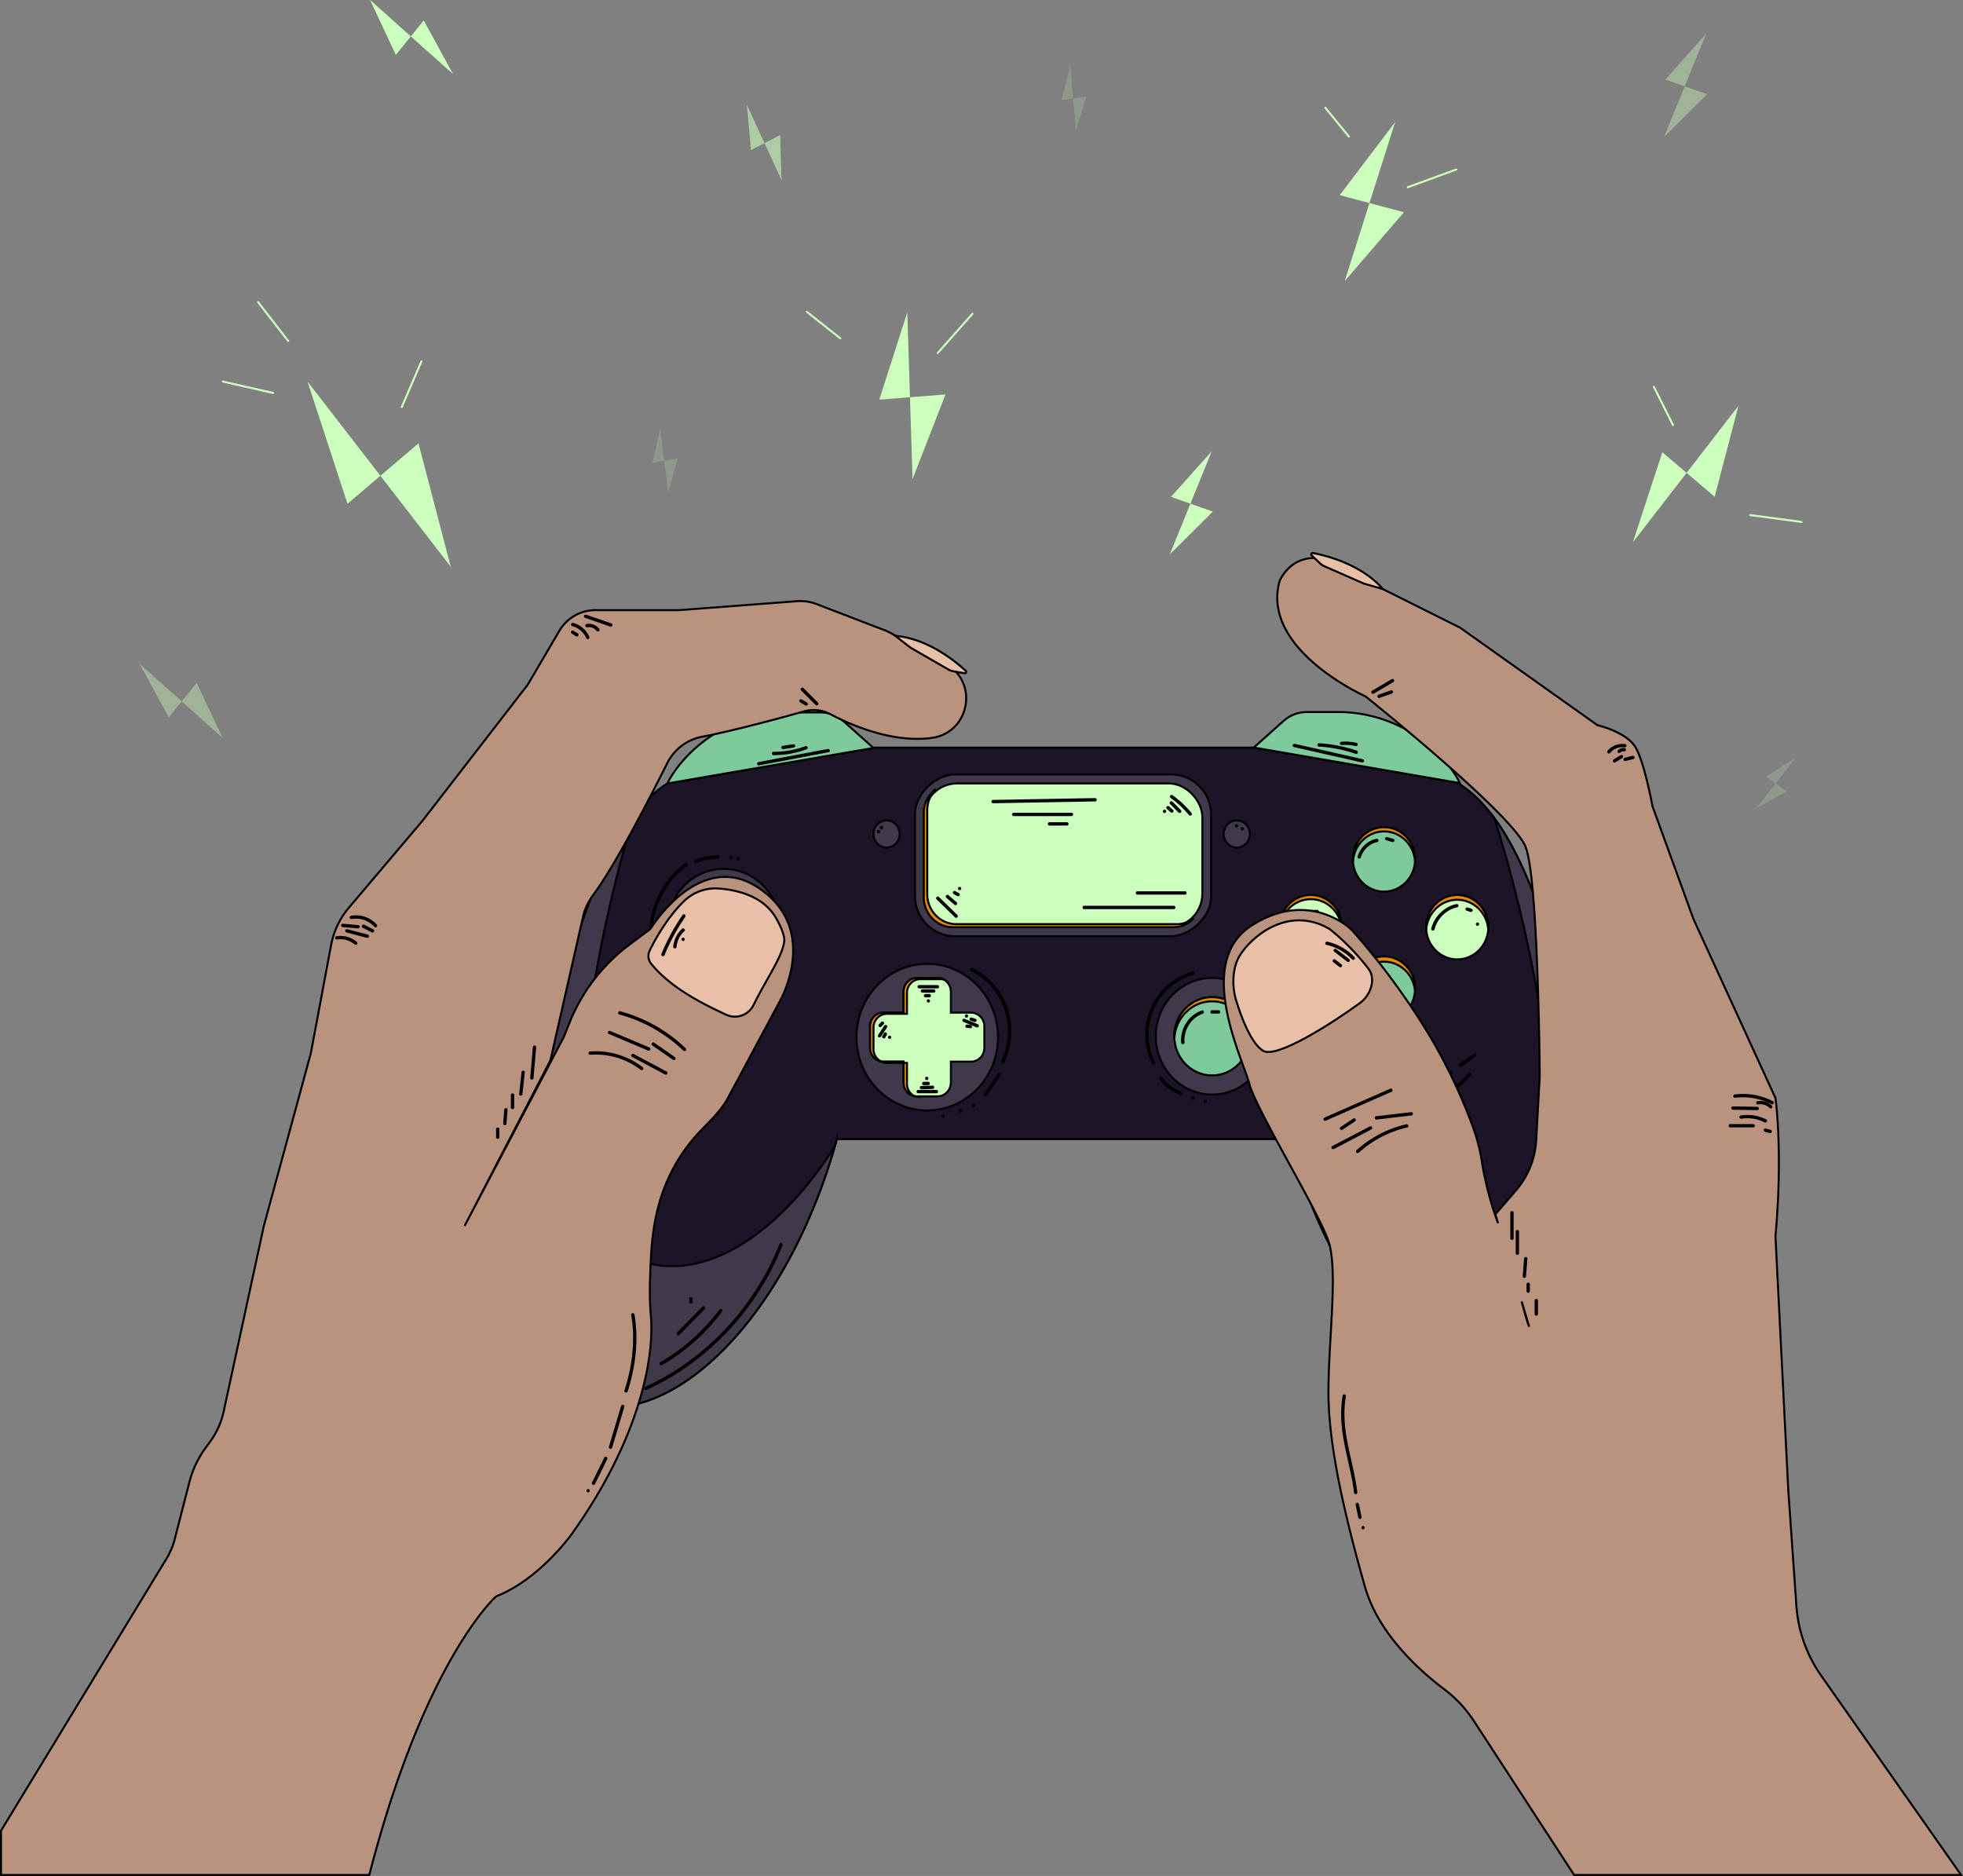 <svg id="Layer_1" data-name="Layer 1" xmlns="http://www.w3.org/2000/svg" viewBox="0 0 2938.69 2808.12"><rect x="0" y="0" width="2938.69" height="2808.12" fill="#808080" stroke="none"/><defs><style>.cls-1{fill:#1c1427;}.cls-1,.cls-2,.cls-3,.cls-4,.cls-5,.cls-6,.cls-7,.cls-8{stroke:#000;stroke-miterlimit:10;stroke-width:3px;}.cls-2{fill:#40394a;}.cls-3{fill:#7eca9c;}.cls-4{fill:#e48900;}.cls-10,.cls-11,.cls-12,.cls-5,.cls-9{fill:#ccffbd;}.cls-6{fill:#ff67e7;}.cls-7{fill:#b9937e;}.cls-8{fill:#e8c0a8;}.cls-10{opacity:0.4;}.cls-11{opacity:0.2;}.cls-12{opacity:0.6;}</style></defs><path class="cls-1" d="M2396.13,2167.28c-11.81,66.14-38.58,113.11-86,127.12-139.2,41.11-310-135.91-381.44-395.37-.05-.19-.09-.37-.14-.55H1251.28l-.15.55a876.75,876.75,0,0,1-47.73,131.86C1119,2215.38,983.72,2328.08,869.7,2294.4c-139.2-41.09-100.31-365.87-28.84-625.34,35.8-130,73-219,118.71-270.19q18.07-20.26,38.09-32.74L1306.13,1313l-.58-.5,570,0,304.55,52.51c65.12,39,113.11,138.09,158.86,304.15C2386.05,1840.07,2419,2039.46,2396.13,2167.28Z" transform="translate(1.5 -193.38)"/><path class="cls-2" d="M2396.13,2167.28c-11.81,66.14-38.58,113.11-86,127.12-132.78,39.22-294.29-120.05-370.92-360,82.88,132.76,193,206.83,288.25,178.7,47.45-14,74.22-61,86-127.13,22.87-127.82-10.08-327.21-57.19-498.22q-10.2-37.07-20.62-69.69c38.81,53,71.6,136,103.3,251C2386.05,1840.07,2419,2039.46,2396.13,2167.28Z" transform="translate(1.5 -193.38)"/><path class="cls-2" d="M1248.07,1909.87a869.48,869.48,0,0,1-44.67,121C1119,2215.38,983.72,2328.08,869.7,2294.4c-139.2-41.09-100.31-365.87-28.84-625.34C873.33,1551.15,907,1467,947,1414.16q-6.27,20.88-12.46,43.37C863.09,1717,824.2,2041.77,963.4,2082.87,1057.3,2110.6,1165.59,2039.05,1248.07,1909.87Z" transform="translate(1.5 -193.38)"/><path class="cls-3" d="M2183.93,1365.56l-3.84-.66-304.55-52.5h-.08l44.3-39.59a53,53,0,0,1,35.31-13.6h46.18A211.61,211.61,0,0,1,2144.63,1315C2173.58,1341.65,2183.93,1365.56,2183.93,1365.56Z" transform="translate(1.5 -193.38)"/><path class="cls-3" d="M1306.13,1313l-308.47,53.17s10.35-23.9,39.3-50.51a211.6,211.6,0,0,1,143.39-55.85h46.16a53,53,0,0,1,35.32,13.6l43.73,39.08Z" transform="translate(1.5 -193.38)"/><ellipse class="cls-3" cx="2071.92" cy="1286.45" rx="46.55" ry="48.21"/><path class="cls-4" d="M2117,1479.83c0,1.06,0,2.11-.11,3.15-1.55-25.16-21.76-45.06-46.45-45.06s-44.89,19.9-46.45,45.06c-.06-1-.1-2.09-.1-3.15,0-26.62,20.84-48.21,46.55-48.21S2117,1453.21,2117,1479.83Z" transform="translate(1.5 -193.38)"/><ellipse class="cls-3" cx="2071.92" cy="1479.86" rx="46.55" ry="48.21"/><path class="cls-4" d="M2117,1673.24c0,1.33,0,2.64-.15,3.93-1.94-24.78-22-44.27-46.4-44.27s-44.46,19.49-46.39,44.27c-.11-1.29-.16-2.6-.16-3.93,0-26.62,20.84-48.21,46.55-48.21S2117,1646.62,2117,1673.24Z" transform="translate(1.5 -193.38)"/><ellipse class="cls-5" cx="1962.31" cy="1387.91" rx="46.55" ry="48.21"/><path class="cls-4" d="M2007.36,1581.3c0,1.06,0,2.1-.1,3.15-1.57-25.17-21.77-45.07-46.45-45.07s-44.89,19.9-46.45,45.07c-.07-1-.11-2.09-.11-3.15,0-26.63,20.85-48.21,46.56-48.21S2007.36,1554.67,2007.36,1581.3Z" transform="translate(1.5 -193.38)"/><ellipse class="cls-5" cx="2181.54" cy="1387.91" rx="46.55" ry="48.21"/><path class="cls-4" d="M2226.6,1581.3c0,1.21,0,2.41-.13,3.6-1.78-25-21.89-44.62-46.43-44.62s-44.65,19.67-46.43,44.62c-.09-1.19-.13-2.39-.13-3.6,0-26.63,20.84-48.21,46.56-48.21S2226.6,1554.67,2226.6,1581.3Z" transform="translate(1.5 -193.38)"/><ellipse class="cls-2" cx="1388.11" cy="1552.52" rx="105.98" ry="109.74"/><ellipse class="cls-2" cx="1814.57" cy="1551.19" rx="84.31" ry="87.31"/><path class="cls-5" d="M1452.18,1709.21H1422V1678c0-11.45-9-20.73-20-20.73H1371.2c-11.06,0-20,9.28-20,20.73v31.21H1321c-11.06,0-20,9.28-20,20.73v31.92c0,11.45,9,20.73,20,20.73h30.14v31.21c0,11.45,9,20.73,20,20.73H1402c11.06,0,20-9.28,20-20.73v-31.21h30.14c11.06,0,20-9.28,20-20.73v-31.92C1472.2,1718.49,1463.24,1709.21,1452.18,1709.21Z" transform="translate(1.5 -193.38)"/><path class="cls-4" d="M1367.28,1834.12a20.56,20.56,0,0,1-16.1-20.32v-29.39h5.11v31.21A20.79,20.79,0,0,0,1367.28,1834.12Z" transform="translate(1.5 -193.38)"/><path class="cls-4" d="M1402,1657.27a19.46,19.46,0,0,1,9,2.21,19.22,19.22,0,0,0-3.89-.39h-30.83c-11.06,0-20,9.28-20,20.73V1711h-30.14c-11.06,0-20,9.28-20,20.73v31.92a20.8,20.8,0,0,0,11,18.5,20.55,20.55,0,0,1-16.09-20.32v-31.92c0-11.45,9-20.73,20-20.73h30.14V1678c0-11.45,9-20.73,20-20.73Z" transform="translate(1.5 -193.38)"/><path class="cls-6" d="M1321,1782.59h30.14v1.82h-25a19.32,19.32,0,0,1-9-2.23A18.85,18.85,0,0,0,1321,1782.59Z" transform="translate(1.5 -193.38)"/><path class="cls-3" d="M1813.07,1803.19c-31.21,0-56.61-26.29-56.61-58.62s25.4-58.61,56.61-58.61,56.61,26.29,56.61,58.61S1844.28,1803.19,1813.07,1803.19Z" transform="translate(1.5 -193.38)"/><path class="cls-4" d="M1869.67,1744.57c0,1,0,2.11-.07,3.15-1.59-30.86-26.34-55.47-56.53-55.47s-54.94,24.61-56.53,55.47c0-1-.08-2.1-.08-3.15,0-32.32,25.4-58.61,56.61-58.61S1869.67,1712.25,1869.67,1744.57Z" transform="translate(1.5 -193.38)"/><ellipse class="cls-2" cx="1083.47" cy="1387.91" rx="84.31" ry="87.31"/><path class="cls-3" d="M1082,1639.91c-31.21,0-56.61-26.29-56.61-58.62s25.4-58.61,56.61-58.61,56.61,26.29,56.61,58.61S1113.18,1639.91,1082,1639.91Z" transform="translate(1.5 -193.38)"/><path class="cls-4" d="M1138.57,1581.29c0,1.21,0,2.41-.1,3.6-1.8-30.65-26.45-55-56.5-55s-54.71,24.37-56.5,55c-.07-1.19-.11-2.39-.11-3.6,0-32.32,25.4-58.61,56.61-58.61S1138.57,1549,1138.57,1581.29Z" transform="translate(1.5 -193.38)"/><rect class="cls-2" x="1468.78" y="1252.11" width="242.24" height="443.21" rx="60" transform="translate(3065.11 -309.57) rotate(90)"/><rect class="cls-5" x="1382.87" y="1172.75" width="417.06" height="215.16" rx="50"/><path class="cls-4" d="M1785.55,1568.21A42.51,42.51,0,0,1,1755,1581.3H1424.79c-23.88,0-43.42-20.23-43.42-45V1411.1a45.49,45.49,0,0,1,18.09-36.46,45.64,45.64,0,0,0-12.85,31.86v125.23c0,24.73,19.54,45,43.42,45h330.22A42.06,42.06,0,0,0,1785.55,1568.21Z" transform="translate(1.5 -193.38)"/><ellipse class="cls-2" cx="1327.27" cy="1248.41" rx="19.64" ry="20.33"/><ellipse class="cls-2" cx="1851.54" cy="1248.41" rx="19.64" ry="20.33"/><path d="M1751.29,1388a149.16,149.16,0,0,1,27.22,25.55,2.53,2.53,0,0,0,3.54,0,2.56,2.56,0,0,0,0-3.54,154.25,154.25,0,0,0-28.24-26.32,2.52,2.52,0,0,0-3.42.89,2.55,2.55,0,0,0,.9,3.42Z" transform="translate(1.5 -193.38)"/><path d="M1750.24,1397l12.51,12.58a2.5,2.5,0,1,0,3.54-3.53l-12.51-12.59a2.54,2.54,0,0,0-3.54,0,2.56,2.56,0,0,0,0,3.54Z" transform="translate(1.5 -193.38)"/><path d="M1745.3,1404.21l5.67,5a2.68,2.68,0,0,0,1.77.73,2.49,2.49,0,0,0,2.5-2.5,2.49,2.49,0,0,0-.73-1.77l-5.68-5a2.64,2.64,0,0,0-1.77-.73,2.52,2.52,0,0,0-1.76.73,2.56,2.56,0,0,0-.74,1.77,2.5,2.5,0,0,0,.74,1.77Z" transform="translate(1.5 -193.38)"/><path d="M1741.85,1410.38c3.22,0,3.22-5,0-5s-3.22,5,0,5Z" transform="translate(1.5 -193.38)"/><path d="M1400.59,1539.59l27.57,27c2.31,2.25,5.84-1.28,3.54-3.54l-27.58-27c-2.3-2.25-5.84,1.28-3.53,3.54Z" transform="translate(1.5 -193.38)"/><path d="M1415.17,1537.18l12.06,10.45a2.5,2.5,0,0,0,3.53-3.54l-12.06-10.44a2.5,2.5,0,1,0-3.53,3.53Z" transform="translate(1.5 -193.38)"/><path d="M1426.21,1531.69l5.32,3a2.6,2.6,0,0,0,1.93.25,2.5,2.5,0,0,0,.59-4.57l-5.32-3a2.58,2.58,0,0,0-1.92-.25,2.5,2.5,0,0,0-.6,4.57Z" transform="translate(1.5 -193.38)"/><path d="M1435.12,1525.91c3.22,0,3.23-5,0-5s-3.22,5,0,5Z" transform="translate(1.5 -193.38)"/><path d="M1485.24,1395.78l59.62-1.07,59.37-1.06,33.68-.6c3.21-.06,3.22-5.06,0-5l-59.62,1.06-59.37,1.06-33.68.61c-3.21,0-3.22,5,0,5Z" transform="translate(1.5 -193.38)"/><path d="M1516,1415h86.58c3.22,0,3.22-5,0-5H1516c-3.22,0-3.22,5,0,5Z" transform="translate(1.5 -193.38)"/><path d="M1569.55,1429.18h26.2c3.22,0,3.23-5,0-5h-26.2c-3.22,0-3.22,5,0,5Z" transform="translate(1.5 -193.38)"/><path d="M1621.48,1554.28h134.27c3.22,0,3.23-5,0-5H1621.48c-3.22,0-3.22,5,0,5Z" transform="translate(1.5 -193.38)"/><path d="M1701.2,1532.55h71.34c3.21,0,3.22-5,0-5H1701.2c-3.21,0-3.22,5,0,5Z" transform="translate(1.5 -193.38)"/><path d="M1037.13,1575.92a65.2,65.2,0,0,1,23.32-24.27c2.75-1.65.24-6-2.52-4.31a70.26,70.26,0,0,0-25.12,26.06c-1.57,2.81,2.75,5.34,4.32,2.52Z" transform="translate(1.5 -193.38)"/><path d="M1072.28,1545.18h10.66a2.5,2.5,0,0,0,0-5h-10.66a2.5,2.5,0,0,0,0,5Z" transform="translate(1.5 -193.38)"/><path d="M1771.83,1754a42.94,42.94,0,0,1,16.64-37.54,36.71,36.71,0,0,1,10.53-5.57c3-1,1.74-5.84-1.33-4.82-15.21,5-26.59,18.87-30,34.38a44.7,44.7,0,0,0-.88,13.55,2.57,2.57,0,0,0,2.5,2.5,2.52,2.52,0,0,0,2.5-2.5Z" transform="translate(1.5 -193.38)"/><path d="M1813,1710.63h9.83a2.5,2.5,0,0,0,0-5H1813a2.5,2.5,0,1,0,0,5Z" transform="translate(1.5 -193.38)"/><path d="M1839.21,1717.41c3.22,0,3.22-5,0-5s-3.22,5,0,5Z" transform="translate(1.5 -193.38)"/><path d="M1929.59,1577.07a27.13,27.13,0,0,1,20.11-16.48,2.5,2.5,0,1,0-1.33-4.82c-10.75,2-19.63,9.93-23.6,20a2.51,2.51,0,0,0,1.75,3.07,2.55,2.55,0,0,0,3.07-1.74Z" transform="translate(1.5 -193.38)"/><path d="M1962.11,1560.45h8.2a2.5,2.5,0,0,0,0-5h-8.2a2.5,2.5,0,0,0,0,5Z" transform="translate(1.5 -193.38)"/><path d="M2035.73,1476.89a33.34,33.34,0,0,1,24.62-23.07c3.15-.66,1.82-5.49-1.33-4.82-13.37,2.82-24.28,13.57-28.11,26.56-.92,3.09,3.91,4.41,4.82,1.33Z" transform="translate(1.5 -193.38)"/><path d="M2073.83,1451.27l9,2.55a2.5,2.5,0,1,0,1.33-4.82l-9-2.56a2.53,2.53,0,0,0-3.07,1.75,2.55,2.55,0,0,0,1.74,3.08Z" transform="translate(1.5 -193.38)"/><path d="M2146,1584.59a46.24,46.24,0,0,1,23.83-29.5,41.09,41.09,0,0,1,10.15-3.5,2.5,2.5,0,1,0-1.32-4.82c-14,2.91-26.14,12.58-32.94,25a49.77,49.77,0,0,0-4.54,11.47c-.81,3.12,4,4.45,4.82,1.33Z" transform="translate(1.5 -193.38)"/><path d="M2194.24,1556.64l5.71,1.79a2.5,2.5,0,1,0,1.33-4.82l-5.71-1.79a2.52,2.52,0,0,0-3.07,1.74,2.56,2.56,0,0,0,1.74,3.08Z" transform="translate(1.5 -193.38)"/><path d="M2210.37,1579.28c3.21,0,3.22-5,0-5s-3.23,5,0,5Z" transform="translate(1.5 -193.38)"/><path d="M1451.74,1721.44l5.6,1.78a2.52,2.52,0,0,0,3.07-1.75,2.55,2.55,0,0,0-1.74-3.07l-5.6-1.79a2.53,2.53,0,0,0-3.07,1.75,2.56,2.56,0,0,0,1.74,3.08Z" transform="translate(1.5 -193.38)"/><path d="M1441.1,1723.21l19.63,8.1a2.51,2.51,0,0,0,3.07-1.75,2.56,2.56,0,0,0-1.74-3.07l-19.64-8.1a2.51,2.51,0,0,0-3.07,1.74,2.56,2.56,0,0,0,1.75,3.08Z" transform="translate(1.5 -193.38)"/><path d="M1446.2,1732l5,.58a2.48,2.48,0,0,0,1.76-.73,2.56,2.56,0,0,0,.74-1.77,2.5,2.5,0,0,0-.74-1.77l-.5-.39a2.53,2.53,0,0,0-1.26-.34l-5-.58a2.52,2.52,0,0,0-1.77.73,2.57,2.57,0,0,0-.73,1.77,2.53,2.53,0,0,0,.73,1.77l.51.39a2.43,2.43,0,0,0,1.26.34Z" transform="translate(1.5 -193.38)"/><path d="M1317.9,1730.26l3.36-3.49a2.54,2.54,0,0,0,.74-1.77,1.88,1.88,0,0,0-.22-1,1.77,1.77,0,0,0-.52-.8,2.49,2.49,0,0,0-1.76-.74,2.56,2.56,0,0,0-1.77.74l-3.36,3.48a2.6,2.6,0,0,0-.74,1.77,1.88,1.88,0,0,0,.22,1,1.85,1.85,0,0,0,.52.81,2.52,2.52,0,0,0,1.76.73,2.59,2.59,0,0,0,1.77-.73Z" transform="translate(1.5 -193.38)"/><path d="M1317.38,1745.17q4.55-6.92,9.11-13.83a2.52,2.52,0,0,0-.9-3.42,2.56,2.56,0,0,0-3.42.9l-9.11,13.83a2.52,2.52,0,0,0,.9,3.42,2.56,2.56,0,0,0,3.42-.9Z" transform="translate(1.5 -193.38)"/><path d="M1323.8,1746.53l2.23-4.07a2.65,2.65,0,0,0,.26-1.93,2.53,2.53,0,0,0-1.15-1.49,2.48,2.48,0,0,0-3.42.89l-2.23,4.07a2.65,2.65,0,0,0-.26,1.93,2.53,2.53,0,0,0,1.15,1.49,2.48,2.48,0,0,0,3.42-.89Z" transform="translate(1.5 -193.38)"/><path d="M1374.43,1672.94h27.47c3.22,0,3.23-5,0-5h-27.47c-3.21,0-3.22,5,0,5Z" transform="translate(1.5 -193.38)"/><path d="M1379.48,1679.32h16.82a2.5,2.5,0,0,0,0-5h-16.82a2.5,2.5,0,0,0,0,5Z" transform="translate(1.5 -193.38)"/><path d="M1384,1686.29h5.61a2.59,2.59,0,0,0,1.77-.73,2.5,2.5,0,0,0-1.77-4.27H1384a2.5,2.5,0,0,0,0,5Z" transform="translate(1.5 -193.38)"/><path d="M1373.1,1829.89h27.32c3.22,0,3.22-5,0-5H1373.1c-3.22,0-3.23,5,0,5Z" transform="translate(1.5 -193.38)"/><path d="M1377.94,1823.89l16.6-.39a2.5,2.5,0,0,0,0-5l-16.6.39a2.5,2.5,0,0,0,0,5Z" transform="translate(1.5 -193.38)"/><path d="M1381.4,1817.72H1388a2.5,2.5,0,0,0,0-5h-6.57a2.5,2.5,0,0,0,0,5Z" transform="translate(1.5 -193.38)"/><path d="M1385.89,1810.2c3.22,0,3.23-5,0-5s-3.22,5,0,5Z" transform="translate(1.5 -193.38)"/><path d="M1388.31,1694.15c3.22,0,3.23-5,0-5s-3.22,5,0,5Z" transform="translate(1.5 -193.38)"/><path d="M1330.21,1748.59c3.21,0,3.22-5,0-5s-3.23,5,0,5Z" transform="translate(1.5 -193.38)"/><path d="M1445.39,1716.72c3.21,0,3.22-5,0-5s-3.23,5,0,5Z" transform="translate(1.5 -193.38)"/><path d="M1935.44,1311.66l79.64,18,22.34,5.06c3.14.71,4.47-4.11,1.33-4.82l-79.64-18-22.34-5.06c-3.13-.71-4.47,4.11-1.33,4.82Z" transform="translate(1.5 -193.38)"/><path d="M1973.24,1310.93a211.46,211.46,0,0,1,54.92,10.9c3,1,4.36-3.79,1.33-4.82a216.4,216.4,0,0,0-56.25-11.08c-3.22-.2-3.2,4.8,0,5Z" transform="translate(1.5 -193.38)"/><path d="M2006.91,1308.63a68.57,68.57,0,0,1,21,1.53c3.13.73,4.47-4.09,1.33-4.82a72.84,72.84,0,0,0-22.32-1.71,2.55,2.55,0,0,0-2.5,2.5,2.52,2.52,0,0,0,2.5,2.5Z" transform="translate(1.5 -193.38)"/><path d="M1135.11,1339,1216,1323.7l23-4.35a2.53,2.53,0,0,0,1.75-3.07,2.57,2.57,0,0,0-3.08-1.75l-80.89,15.28-23,4.35a2.5,2.5,0,0,0,1.33,4.82Z" transform="translate(1.5 -193.38)"/><path d="M1156.54,1323.76a139.32,139.32,0,0,0,49.24-8.72,2.58,2.58,0,0,0,1.74-3.08,2.52,2.52,0,0,0-3.07-1.75,134.9,134.9,0,0,1-47.91,8.55c-3.22,0-3.23,5,0,5Z" transform="translate(1.5 -193.38)"/><path d="M1171.37,1314.67l15.71-2.35a2.5,2.5,0,0,0,1.74-3.07,2.57,2.57,0,0,0-3.07-1.75l-15.71,2.35a2.51,2.51,0,0,0-1.75,3.08,2.58,2.58,0,0,0,3.08,1.74Z" transform="translate(1.5 -193.38)"/><path d="M975.83,1582.09a127.5,127.5,0,0,1,10.36-41,129.49,129.49,0,0,1,23-35.44,118.92,118.92,0,0,1,17.52-15.74,2.58,2.58,0,0,0,.89-3.42,2.51,2.51,0,0,0-3.42-.9,129.12,129.12,0,0,0-30.43,31.57,135.32,135.32,0,0,0-18.53,40,133.27,133.27,0,0,0-4.37,24.92,2.51,2.51,0,0,0,2.5,2.5,2.55,2.55,0,0,0,2.5-2.5Z" transform="translate(1.5 -193.38)"/><path d="M1041.47,1485.2a82.38,82.38,0,0,1,31.52-6.69c3.21,0,3.22-5,0-5a88.66,88.66,0,0,0-34,7.37,2.53,2.53,0,0,0-.9,3.43,2.56,2.56,0,0,0,3.42.89Z" transform="translate(1.5 -193.38)"/><path d="M1092.89,1479.3c3.22,0,3.23-5,0-5s-3.22,5,0,5Z" transform="translate(1.5 -193.38)"/><path d="M1103.47,1481.23c3.22,0,3.22-5,0-5s-3.22,5,0,5Z" transform="translate(1.5 -193.38)"/><path d="M1452.24,1646.85a99.32,99.32,0,0,1,41.59,39,103.65,103.65,0,0,1,3.83,95.66,2.57,2.57,0,0,0,.9,3.42,2.51,2.51,0,0,0,3.42-.9,110.06,110.06,0,0,0,8.73-66.91,105.84,105.84,0,0,0-28.59-54.75,101,101,0,0,0-27.35-19.86,2.55,2.55,0,0,0-3.42.9,2.52,2.52,0,0,0,.89,3.42Z" transform="translate(1.5 -193.38)"/><path d="M1492.21,1800.4l-20.34,30c-1.81,2.67,2.52,5.17,4.32,2.52l20.34-30c1.81-2.67-2.52-5.17-4.32-2.52Z" transform="translate(1.5 -193.38)"/><path d="M1455.84,1850.58c3.21,0,3.22-5,0-5s-3.23,5,0,5Z" transform="translate(1.5 -193.38)"/><path d="M1436.51,1858.59c3.21,0,3.22-5,0-5s-3.23,5,0,5Z" transform="translate(1.5 -193.38)"/><path d="M1410.41,1866.6c3.22,0,3.23-5,0-5s-3.22,5,0,5Z" transform="translate(1.5 -193.38)"/><path d="M1783.65,1648c-20.53,5.37-38.61,18.14-51.34,35-13.85,18.36-20.37,41.55-19.07,64.44a100.28,100.28,0,0,0,10,38.39,2.53,2.53,0,0,0,3.42.9,2.56,2.56,0,0,0,.9-3.42,96.28,96.28,0,0,1-6.36-65.84,91.44,91.44,0,0,1,33.92-50.21,87.81,87.81,0,0,1,29.91-14.45c3.11-.82,1.79-5.64-1.33-4.82Z" transform="translate(1.5 -193.38)"/><path d="M1784.43,1839.58c3.22,0,3.23-5,0-5s-3.22,5,0,5Z" transform="translate(1.5 -193.38)"/><path d="M1802.8,1844.58c3.22,0,3.22-5,0-5s-3.22,5,0,5Z" transform="translate(1.5 -193.38)"/><path d="M1734.41,1808.83a65.47,65.47,0,0,0,31.12,23.72,2.5,2.5,0,0,0,1.33-4.83,59.56,59.56,0,0,1-28.13-21.42,2.57,2.57,0,0,0-3.42-.9,2.54,2.54,0,0,0-.9,3.43Z" transform="translate(1.5 -193.38)"/><path d="M2044.75,1660.53l-4.29,21.77a2.56,2.56,0,0,0,1.75,3.07,2.51,2.51,0,0,0,3.07-1.74l4.29-21.77a2.55,2.55,0,0,0-1.74-3.07,2.52,2.52,0,0,0-3.08,1.74Z" transform="translate(1.5 -193.38)"/><path d="M2051.64,1668.9c-.49,2.45-1,4.9-1.48,7.35a2.67,2.67,0,0,0,.25,1.92,2.5,2.5,0,0,0,4.57-.59q.75-3.67,1.48-7.35a2.64,2.64,0,0,0-.25-1.93,2.5,2.5,0,0,0-4.57.6Z" transform="translate(1.5 -193.38)"/><path d="M2061.09,1677.23c3.22,0,3.22-5,0-5s-3.22,5,0,5Z" transform="translate(1.5 -193.38)"/><path d="M1056.27,1604.69l26.68-6c3.14-.7,1.81-5.52-1.33-4.82l-26.68,6c-3.13.7-1.81,5.53,1.33,4.82Z" transform="translate(1.5 -193.38)"/><path d="M1067.11,1612.63l11.68-2.78a2.51,2.51,0,0,0,1.74-3.07,2.54,2.54,0,0,0-3.07-1.75l-11.68,2.78a2.5,2.5,0,1,0,1.33,4.82Z" transform="translate(1.5 -193.38)"/><path d="M1074.75,1619.31c3.22,0,3.22-5,0-5s-3.22,5,0,5Z" transform="translate(1.5 -193.38)"/><path d="M2143.44,1825.51l28.83-25.68c2.41-2.15-1.14-5.67-3.53-3.54L2139.91,1822c-2.41,2.14,1.14,5.67,3.53,3.53Z" transform="translate(1.5 -193.38)"/><path d="M2186.25,1789.8l21-14.64a2.57,2.57,0,0,0,.89-3.42,2.52,2.52,0,0,0-3.42-.89l-21,14.63a2.56,2.56,0,0,0-.89,3.42,2.52,2.52,0,0,0,3.42.9Z" transform="translate(1.5 -193.38)"/><path d="M2158.46,1836a153.71,153.71,0,0,0,41.95-32.4c2.17-2.37-1.36-5.92-3.54-3.54a149.86,149.86,0,0,1-40.93,31.63c-2.85,1.49-.33,5.81,2.52,4.31Z" transform="translate(1.5 -193.38)"/><path d="M966.36,1744.12a82.91,82.91,0,0,1,42.79,17.45,2.58,2.58,0,0,0,3.54,0,2.53,2.53,0,0,0,0-3.54,89,89,0,0,0-46.33-18.91,2.51,2.51,0,0,0-2.5,2.5,2.56,2.56,0,0,0,2.5,2.5Z" transform="translate(1.5 -193.38)"/><path d="M1021.54,1766.74l11.56,6.13a2.5,2.5,0,0,0,2.52-4.32l-11.56-6.12a2.5,2.5,0,1,0-2.52,4.31Z" transform="translate(1.5 -193.38)"/><path d="M976.68,1762.92a71.43,71.43,0,0,1,39.48,14.85,73,73,0,0,1,9.18,8.49c2.18,2.38,5.71-1.17,3.54-3.54a77.42,77.42,0,0,0-39.14-23,75.8,75.8,0,0,0-13.06-1.85c-3.22-.18-3.21,4.82,0,5Z" transform="translate(1.5 -193.38)"/><path d="M990.92,1782.24l17.78,6a2.5,2.5,0,0,0,1.33-4.83l-17.79-5.95a2.5,2.5,0,1,0-1.32,4.82Z" transform="translate(1.5 -193.38)"/><path d="M1313.53,1440.74c3.22,0,3.22-5,0-5s-3.22,5,0,5Z" transform="translate(1.5 -193.38)"/><path d="M1318.12,1434.63c3.22,0,3.22-5,0-5s-3.22,5,0,5Z" transform="translate(1.5 -193.38)"/><path d="M1849.77,1431.91c3.21,0,3.22-5,0-5s-3.23,5,0,5Z" transform="translate(1.5 -193.38)"/><path d="M1858.29,1436.66c3.21,0,3.22-5,0-5s-3.23,5,0,5Z" transform="translate(1.5 -193.38)"/><path d="M966.63,2273.88a374.27,374.27,0,0,0,51.25-28.48,395.13,395.13,0,0,0,46.75-36.28,403.21,403.21,0,0,0,40.82-42.66,410.1,410.1,0,0,0,34.73-48.89,402.6,402.6,0,0,0,27.06-53.38c1-2.27,1.87-4.55,2.78-6.84a2.51,2.51,0,0,0-1.75-3.08,2.56,2.56,0,0,0-3.07,1.75,394.73,394.73,0,0,1-25.88,53.21,402.72,402.72,0,0,1-73.14,91.7,390.62,390.62,0,0,1-45.3,36.43,376.87,376.87,0,0,1-50.25,29.15c-2.16,1-4.34,2.06-6.52,3a2.52,2.52,0,0,0-.9,3.42,2.56,2.56,0,0,0,3.42.9Z" transform="translate(1.5 -193.38)"/><path d="M989.4,2236.89a297.32,297.32,0,0,0,73.23-59.5q9-10.07,17-20.9a2.52,2.52,0,0,0-.89-3.42,2.55,2.55,0,0,0-3.42.9,297,297,0,0,1-30.79,35,291.3,291.3,0,0,1-35.54,29.47q-10.75,7.56-22.16,14.11c-2.79,1.6-.27,5.92,2.52,4.31Z" transform="translate(1.5 -193.38)"/><path d="M1015.74,2191.43l37.72-38.45c2.25-2.3-1.28-5.84-3.54-3.54l-37.71,38.45c-2.26,2.3,1.28,5.84,3.53,3.54Z" transform="translate(1.5 -193.38)"/><path d="M1035.33,2142.1v-4.53a2.59,2.59,0,0,0-.73-1.77,2.5,2.5,0,0,0-3.53,0,2.6,2.6,0,0,0-.74,1.77v4.53a2.5,2.5,0,0,0,4.27,1.76,2.59,2.59,0,0,0,.73-1.76Z" transform="translate(1.5 -193.38)"/><path d="M2061.14,2145.77a410.92,410.92,0,0,0,33.36,35,416.26,416.26,0,0,0,37.26,30.83,411.57,411.57,0,0,0,40.22,26.11,407.36,407.36,0,0,0,42.85,21.13,398,398,0,0,0,45.34,16q2.82.8,5.64,1.56c3.11.84,4.44-4,1.33-4.82a393.58,393.58,0,0,1-45-15.1,398,398,0,0,1-42.54-20.25,411.26,411.26,0,0,1-40.41-25.39,410.15,410.15,0,0,1-70.68-64.08c-1.3-1.5-2.6-3-3.88-4.52a2.51,2.51,0,0,0-3.53,0,2.55,2.55,0,0,0,0,3.54Z" transform="translate(1.5 -193.38)"/><path d="M2131.54,2179.64a439.43,439.43,0,0,0,43.51,30.7,431.5,431.5,0,0,0,46.6,25q13.59,6.22,27.59,11.53a2.51,2.51,0,0,0,3.07-1.75,2.54,2.54,0,0,0-1.74-3.07,422.64,422.64,0,0,1-47.31-21.33,430.52,430.52,0,0,1-44.7-27.11q-12-8.34-23.49-17.48a2.57,2.57,0,0,0-3.53,0,2.53,2.53,0,0,0,0,3.54Z" transform="translate(1.5 -193.38)"/><path d="M2187.19,2198.61l48.26,19.9,13.79,5.69a2.51,2.51,0,0,0,3.07-1.75,2.55,2.55,0,0,0-1.74-3.07l-48.26-19.91-13.79-5.69a2.53,2.53,0,0,0-3.08,1.75,2.58,2.58,0,0,0,1.75,3.08Z" transform="translate(1.5 -193.38)"/><path d="M2233.77,2201.53l12.87,6.37a2.5,2.5,0,1,0,2.52-4.32l-12.86-6.36a2.5,2.5,0,0,0-2.53,4.31Z" transform="translate(1.5 -193.38)"/><path d="M2257.87,2182.14c3.22,0,3.22-5,0-5s-3.22,5,0,5Z" transform="translate(1.5 -193.38)"/><path class="cls-7" d="M1393.63,1297.92c-.8.11-1.6.22-2.42.31-48.82,5.81-99.29-11.87-131.9-27-6.69-3.09-12.62-6.08-17.64-8.74-.74-.39-1.48-.76-2.23-1.11a53.38,53.38,0,0,0-37.22-3.13l-5.36,1.5c-32.2,9-87.25,23.85-130.09,33-6,1.28-11.71,2.43-17.11,3.45a73.66,73.66,0,0,0-52.16,39.39c-7.17,14.31-16.14,32-26,51-11.16,21.46-23.48,44.63-35.74,66.65-17.86,32.07-35.57,61.69-49.3,79.93q-2.06,2.73-3.87,5.59h0a85.9,85.9,0,0,0-11.3,27.07L868.51,1578v0l-37.32,164.37-8.25,36.35a15.21,15.21,0,0,1-1.33,3.63l-14.79,28.55L694,2028.54l111.83-213,36.34-69.21c.23-.45.45-.92.64-1.39l8.44-21a273.13,273.13,0,0,1,90-116.9l28.75-21.45a15.14,15.14,0,0,0,3.65-3.88,228.14,228.14,0,0,1,32.62-39.06c29.75-28.24,76.24-54.84,128.12-20a130.29,130.29,0,0,1,22.73,19.12c58.81,62.7,9.1,149.85,9.1,149.85l-77.74,144.89c-13.38,25-35.41,41.65-53.21,63.07a256.26,256.26,0,0,0-39.61,65.44c-13.42,32.35-20,67.11-22.15,102-.38,6.09-.72,12.19-1,18.24-1.36,28.19-1.67,55.26.21,75.38,3.1,33.31-1.36,79.28-18.21,133.72-17.73,57.32-49.2,124-100,195.2,0,0-46.93,66.25-110.81,92.47a14.79,14.79,0,0,0-4.8,3.2c-16,15.79-111.33,119.34-187.56,414.78H0v-66.2l248-407.63a105.62,105.62,0,0,0,12-28.51l22.08-85.89A149.46,149.46,0,0,1,306,2361.1l7.45-10.24a117.61,117.61,0,0,0,19.81-44.24l60.12-277.69c.05-.26.12-.52.19-.78l70-257.18c.11-.39.2-.79.28-1.19l30.37-161.92a120.35,120.35,0,0,1,26.47-55.63L631,1422l157-203a15.46,15.46,0,0,0,1.08-1.6l46.79-79.72a62.7,62.7,0,0,1,54.06-31h124.31c.38,0,.77,0,1.15,0l176.16-13.35a67.61,67.61,0,0,1,29.33,4.29l104.93,40.29a16.83,16.83,0,0,1,1.62.74l12.92,6.79,50.33,26.43c.37.2.74.41,1.1.64l25.58,16.32a61.54,61.54,0,0,1,12.06,10C1460.45,1232.2,1442.94,1291.15,1393.63,1297.92Z" transform="translate(1.5 -193.38)"/><path class="cls-7" d="M2724.77,2701.53a206.78,206.78,0,0,1-37-104.31L2675.62,2424l-19.18-379.79c11.51-128.51,0-207.16,0-207.16l-122.76-267.89-61.38-168.93s-11.51-63.8-24.93-87.5-57.55-33.87-57.55-33.87l-205.23-145.75-116.18-58.09h0l-23.83-11.91c-33.41-26-59.08-34.62-78.43-34.53-38.43.17-52,34.53-52,34.53-28.77,102.61,128.51,172.63,128.51,172.63s25.37,20.29,59.65,49c20.56,17.24,44.34,37.52,67.76,58.28,52.67,46.68,103.59,95.78,112.36,118.23,4.44,11.36,8,35.89,10.74,66.89h0c4.15,46.33,6.67,107.11,8.17,159.93,1.85,64.48,2.19,117.11,2.19,117.11l-5.27,94.77a126.6,126.6,0,0,1-30.67,75.8L2237.12,2011l4,13.39q-1.21-3.44-2.46-6.9c-12.25-34-18.75-66.62-21.91-86.27a271.81,271.81,0,0,0-12.75-49.52c-5.79-16-14.14-37.26-25.32-61.62q-4.59-10-9.81-20.61c-9.25-18.79-20-38.87-32.42-59.38-8.79-14.53-17.72-28.39-26.51-41.43-17-25.16-33.47-47.24-47.51-65.08-1.79-2.27-3.53-4.47-5.24-6.6-21.1-26.4-35.5-41.88-35.5-41.88a93.83,93.83,0,0,0-14.94-11.39c-.55-.35-1.11-.7-1.69-1a118.53,118.53,0,0,0-36.88-14.73,112.53,112.53,0,0,0-43.7-.54c-1.54.27-3.08.59-4.65.94-14.6,3.24-30.39,9.53-47.1,20.15-30,19-40.91,48.57-42,80.7a189.78,189.78,0,0,0,1.56,30.25c.27,2.22.58,4.43.92,6.65,4.76,31.06,15.25,61.74,23.78,85.36,4.35,12,8.2,22.26,10.52,29.75.51,1.65,1,3.16,1.3,4.54,3.75,14.62,20.11,46.52,39.62,82.73C1926,1931,1946.06,1967,1961.8,1997a.41.41,0,0,1,0,.09s0,0,0,0c12,23,21.55,42.48,25.45,54.3q.87,2.64,1.61,5.53h0c11.95,46.85-1.61,142.28-1.61,220.91,0,81.88,25.92,189.67,54.58,290.65,20.21,71.22,83.19,126.83,118.55,153.42a189.23,189.23,0,0,1,44.88,48.11L2355,3000H2934.3Zm-437-522.32c-2.38-4.65-6.08-18.24-11.31-37.59Z" transform="translate(1.5 -193.38)"/><path class="cls-8" d="M971.1,1616.26c8.13-16.52,26.34-49.8,51.62-74.16a67.75,67.75,0,0,1,52.35-18.64c26.31,2.07,64.47,10.72,83.76,41.82,5.23,8.43,14.84,27.14,13.72,37-2.62,23-27.58,57.91-46,95.61a31,31,0,0,1-40.89,14.45c-33.62-15.61-82.82-39.67-112.37-76.38A18.45,18.45,0,0,1,971.1,1616.26Z" transform="translate(1.5 -193.38)"/><path class="cls-8" d="M1853.72,1625c17.26-29.32,73.46-77.07,135-41.1,0,0,30,22.45,58.44,59.62,11.81,15.44,3.14,39.64-12.55,51.13-41,30-125,83.87-145.08,71.71-18-10.93-32.91-50.09-40.93-77C1842.78,1669.8,1843.36,1642.63,1853.72,1625Z" transform="translate(1.5 -193.38)"/><path class="cls-8" d="M1974.81,1036.81a21.65,21.65,0,0,0,5.53,3.79l60.15,26.43,27.92,8s-28.22-38.67-104.35-53.85a2.14,2.14,0,0,0-1.89,3.66Z" transform="translate(1.5 -193.38)"/><path class="cls-8" d="M1425.24,1198.1a21.55,21.55,0,0,1-6.33-2.2L1362,1163.14l-23-17.73s47.87-.21,105.23,52.09a2.14,2.14,0,0,1-1.83,3.69Z" transform="translate(1.5 -193.38)"/><path d="M874.53,1118.32l37.64,13a2.53,2.53,0,0,0,3.08-1.75,2.56,2.56,0,0,0-1.75-3.08l-37.64-13a2.5,2.5,0,1,0-1.33,4.82Z" transform="translate(1.5 -193.38)"/><path d="M877.9,1132.37l.59-.1c.41-.08-.36,0,0,0s.71-.07,1.07-.09a15.3,15.3,0,0,1,2.14.06l.48,0c-.37,0,0,0,.16,0,.35.06.71.13,1.05.22a16.33,16.33,0,0,1,2.06.63c.15.06.3.11.44.18l.07,0,1,.48a16.31,16.31,0,0,1,1.82,1.14c.11.09.43.34.16.12l.36.3c.28.24.54.48.8.73s.5.51.74.77l.31.37c.5.57-.26-.37.2.24a2.56,2.56,0,0,0,3.42.9,2.51,2.51,0,0,0,.9-3.42,19.25,19.25,0,0,0-19.11-7.45,2.5,2.5,0,0,0,1.33,4.82Z" transform="translate(1.5 -193.38)"/><path d="M855.24,1130.71a31.31,31.31,0,0,1,21,18.13,2.52,2.52,0,0,0,3.42.9,2.57,2.57,0,0,0,.9-3.42,36,36,0,0,0-24-20.43c-3.12-.79-4.45,4-1.33,4.82Z" transform="translate(1.5 -193.38)"/><path d="M854.64,1142l6.28,3.81a2.5,2.5,0,0,0,2.52-4.32l-6.28-3.8a2.5,2.5,0,1,0-2.52,4.31Z" transform="translate(1.5 -193.38)"/><path d="M2431.58,1307.21a29.34,29.34,0,0,0-26.34,9.87,2.56,2.56,0,0,0,0,3.54,2.52,2.52,0,0,0,3.53,0,24.33,24.33,0,0,1,21.48-8.59,2.58,2.58,0,0,0,3.07-1.75c.32-1.16-.4-2.89-1.74-3.07Z" transform="translate(1.5 -193.38)"/><path d="M2430.71,1313.26a11.29,11.29,0,0,0-10.2,3.19A2.5,2.5,0,0,0,2424,1320a8.35,8.35,0,0,1,.89-.8l-.51.39a9,9,0,0,1,2-1.15l-.6.25a9.21,9.21,0,0,1,2.31-.64l-.67.09a9.08,9.08,0,0,1,2.27,0l-.66-.09.35.06a2.76,2.76,0,0,0,1.93-.26,2.48,2.48,0,0,0,.89-3.42,2.46,2.46,0,0,0-1.49-1.15Z" transform="translate(1.5 -193.38)"/><path d="M2416.83,1334.44l10.19-6.26a2.5,2.5,0,1,0-2.52-4.31l-10.2,6.26a2.5,2.5,0,1,0,2.53,4.31Z" transform="translate(1.5 -193.38)"/><path d="M2432,1332.53l11.67-2.86a2.5,2.5,0,0,0-1.33-4.83l-11.67,2.87a2.51,2.51,0,0,0-1.74,3.07,2.55,2.55,0,0,0,3.07,1.75Z" transform="translate(1.5 -193.38)"/><path d="M925.64,1712A220.71,220.71,0,0,1,966,1727.19a225.87,225.87,0,0,1,37,23,218.44,218.44,0,0,1,18.42,15.84c2.32,2.22,5.86-1.31,3.53-3.54A227.49,227.49,0,0,0,927,1707.16c-3.11-.84-4.43,4-1.32,4.82Z" transform="translate(1.5 -193.38)"/><path d="M909.79,1741.1l58.46,24.69a2.59,2.59,0,0,0,3.42-.9,2.51,2.51,0,0,0-.89-3.42l-58.46-24.68a2.58,2.58,0,0,0-3.42.89c-.62,1-.36,2.9.89,3.42Z" transform="translate(1.5 -193.38)"/><path d="M975.26,1758.46l30.8,21.46a2.51,2.51,0,0,0,3.42-.89,2.55,2.55,0,0,0-.89-3.42l-30.81-21.47a2.52,2.52,0,0,0-3.42.9,2.55,2.55,0,0,0,.9,3.42Z" transform="translate(1.5 -193.38)"/><path d="M944.73,1775.52l49.32,26.27c2.84,1.51,5.37-2.81,2.52-4.32l-49.32-26.27c-2.83-1.51-5.36,2.8-2.52,4.32Z" transform="translate(1.5 -193.38)"/><path d="M882,1772.31A110.29,110.29,0,0,1,957.83,1795a2.52,2.52,0,0,0,3.42-.9,2.56,2.56,0,0,0-.9-3.42,115.72,115.72,0,0,0-59.9-23.22,111.31,111.31,0,0,0-18.44-.12,2.56,2.56,0,0,0-2.5,2.5,2.53,2.53,0,0,0,2.5,2.5Z" transform="translate(1.5 -193.38)"/><path d="M1983.52,1870.8l76.87-33.79,21.5-9.46a2.51,2.51,0,0,0,.9-3.42,2.57,2.57,0,0,0-3.42-.9L2002.5,1857l-21.5,9.45a2.51,2.51,0,0,0-.9,3.42,2.57,2.57,0,0,0,3.42.9Z" transform="translate(1.5 -193.38)"/><path d="M2059.09,1869.27l52.09-6.12a2.58,2.58,0,0,0,2.5-2.5,2.51,2.51,0,0,0-2.5-2.5l-52.09,6.12a2.57,2.57,0,0,0-2.5,2.5,2.51,2.51,0,0,0,2.5,2.5Z" transform="translate(1.5 -193.38)"/><path d="M1995.47,1913.36l56.1-29.44c2.85-1.49.33-5.81-2.52-4.31L1992.94,1909c-2.85,1.5-.32,5.81,2.53,4.32Z" transform="translate(1.5 -193.38)"/><path d="M2032.73,1918.75a161.72,161.72,0,0,1,72.37-37.59c3.14-.72,1.81-5.54-1.33-4.82a167,167,0,0,0-74.58,38.88c-2.39,2.16,1.15,5.69,3.54,3.53Z" transform="translate(1.5 -193.38)"/><path d="M2008.15,1884.54l18.74-12.5a2.55,2.55,0,0,0,.9-3.42,2.52,2.52,0,0,0-3.42-.9l-18.75,12.5a2.56,2.56,0,0,0-.89,3.42,2.53,2.53,0,0,0,3.42.9Z" transform="translate(1.5 -193.38)"/><path d="M993.39,1623a304.73,304.73,0,0,1,23.19-45.23q3.81-6.12,7.92-12.07a2.54,2.54,0,0,0-.9-3.42,2.56,2.56,0,0,0-3.42.9A307.55,307.55,0,0,0,994.51,1608q-3.13,6.73-5.94,13.61a2.51,2.51,0,0,0,1.74,3.08,2.57,2.57,0,0,0,3.08-1.75Z" transform="translate(1.5 -193.38)"/><path d="M1011.34,1610.6a36.33,36.33,0,0,1,11.67-23.29c2.38-2.18-1.17-5.71-3.54-3.54a41.55,41.55,0,0,0-13.13,26.83,2.52,2.52,0,0,0,2.5,2.5,2.55,2.55,0,0,0,2.5-2.5Z" transform="translate(1.5 -193.38)"/><path d="M1021.15,1602c3.22,0,3.23-5,0-5s-3.22,5,0,5Z" transform="translate(1.5 -193.38)"/><path d="M1984.37,1607.81a75.76,75.76,0,0,1,38.2,21.63c2.23,2.34,5.76-1.2,3.54-3.53A80.47,80.47,0,0,0,1985.7,1603c-3.14-.71-4.47,4.11-1.33,4.82Z" transform="translate(1.5 -193.38)"/><path d="M1996.2,1618.31l19.37,14.81a2.51,2.51,0,0,0,3.42-.9,2.56,2.56,0,0,0-.9-3.42l-19.36-14.8a2.51,2.51,0,0,0-3.42.89,2.56,2.56,0,0,0,.89,3.42Z" transform="translate(1.5 -193.38)"/><path d="M1994.3,1633.54l9.07,7a2.74,2.74,0,0,0,1.77.73,2.51,2.51,0,0,0,2.5-2.5,2.44,2.44,0,0,0-.74-1.77l-9.06-7a2.76,2.76,0,0,0-1.77-.73,2.49,2.49,0,0,0-2.5,2.5,2.43,2.43,0,0,0,.73,1.77Z" transform="translate(1.5 -193.38)"/><path d="M525,1569.12a36.89,36.89,0,0,1,33.93,11.62c2.15,2.41,5.67-1.14,3.53-3.53a41.93,41.93,0,0,0-38.79-12.91,2.53,2.53,0,0,0-1.75,3.08,2.56,2.56,0,0,0,3.08,1.74Z" transform="translate(1.5 -193.38)"/><path d="M511.82,1581.13l22.73,2a2.52,2.52,0,0,0,2.5-2.5,2.55,2.55,0,0,0-2.5-2.5l-22.73-2a2.51,2.51,0,0,0-2.5,2.5,2.55,2.55,0,0,0,2.5,2.5Z" transform="translate(1.5 -193.38)"/><path d="M541.35,1582l13.56,6.93a2.5,2.5,0,0,0,2.52-4.32l-13.56-6.93a2.5,2.5,0,1,0-2.52,4.32Z" transform="translate(1.5 -193.38)"/><path d="M517.15,1589.17l30.62,8.07c3.11.82,4.44-4,1.33-4.82l-30.62-8.07c-3.12-.82-4.44,4-1.33,4.82Z" transform="translate(1.5 -193.38)"/><path d="M503.37,1599.66a32.84,32.84,0,0,1,25.9,7.31,2.56,2.56,0,0,0,3.53,0,2.52,2.52,0,0,0,0-3.54,38.25,38.25,0,0,0-30.76-8.59,2.51,2.51,0,0,0-1.74,3.07,2.55,2.55,0,0,0,3.07,1.75Z" transform="translate(1.5 -193.38)"/><path d="M2595.82,1836.73a91.73,91.73,0,0,1,54.35,9.46c2.85,1.49,5.39-2.83,2.53-4.32a96.88,96.88,0,0,0-43.9-11,94,94,0,0,0-13,.82,2.58,2.58,0,0,0-2.5,2.5c0,1.21,1.16,2.68,2.5,2.5Z" transform="translate(1.5 -193.38)"/><path d="M2592.77,1854.57l36.38.6c3.22,0,3.22-5,0-5l-36.38-.6c-3.22,0-3.22,5,0,5Z" transform="translate(1.5 -193.38)"/><path d="M2630.83,1846.64a19.23,19.23,0,0,1,16.78,5.32c2.27,2.28,5.81-1.25,3.53-3.53a24.36,24.36,0,0,0-21.63-6.61,2.5,2.5,0,1,0,1.32,4.82Z" transform="translate(1.5 -193.38)"/><path d="M2605.59,1868a56.59,56.59,0,0,1,34.51,5.46c2.86,1.46,5.4-2.86,2.53-4.32a62.35,62.35,0,0,0-38.37-6,2.51,2.51,0,0,0-1.75,3.07,2.56,2.56,0,0,0,3.08,1.75Z" transform="translate(1.5 -193.38)"/><path d="M2588.73,1881h34.35c3.22,0,3.22-5,0-5h-34.35c-3.22,0-3.23,5,0,5Z" transform="translate(1.5 -193.38)"/><path d="M2640.71,1887.57l7.12,1.84a2.5,2.5,0,1,0,1.33-4.82l-7.12-1.84a2.5,2.5,0,0,0-1.33,4.82Z" transform="translate(1.5 -193.38)"/><path d="M2008.52,2282.54c-3.38,19.47-2.69,39.16.22,58.64,2.78,18.65,7.46,36.94,11.39,55.37,2.19,10.23,4.15,20.51,5.37,30.91a2.58,2.58,0,0,0,2.5,2.5,2.51,2.51,0,0,0,2.5-2.5c-2.18-18.61-6.56-36.83-10.63-55.09s-7.81-36.86-8.55-55.7a155.94,155.94,0,0,1,2-32.8,2.57,2.57,0,0,0-1.74-3.08,2.52,2.52,0,0,0-3.08,1.75Z" transform="translate(1.5 -193.38)"/><path d="M2028,2446.16l4,19.13a2.52,2.52,0,0,0,3.07,1.75,2.56,2.56,0,0,0,1.75-3.08l-4-19.13a2.5,2.5,0,0,0-4.82,1.33Z" transform="translate(1.5 -193.38)"/><path d="M2039,2482.65c3.22,0,3.22-5,0-5s-3.22,5,0,5Z" transform="translate(1.5 -193.38)"/><path d="M943.47,2162.19c5,29.21,3,59.38-3.45,88.19q-2.79,12.32-6.66,24.36c-1,3.08,3.85,4.39,4.83,1.33,9.25-29,14.26-59.58,12.83-90a206.6,206.6,0,0,0-2.72-25.18,2.52,2.52,0,0,0-3.08-1.74,2.56,2.56,0,0,0-1.75,3.07Z" transform="translate(1.5 -193.38)"/><path d="M928.31,2298.06q-9.12,30.48-18.23,61c-.93,3.09,3.9,4.41,4.82,1.33q9.12-30.47,18.23-61c.92-3.09-3.9-4.41-4.82-1.33Z" transform="translate(1.5 -193.38)"/><path d="M903.15,2375.24l-18.27,37.21a2.57,2.57,0,0,0,.9,3.42,2.53,2.53,0,0,0,3.42-.9l18.27-37.21a2.56,2.56,0,0,0-.9-3.42,2.52,2.52,0,0,0-3.42.9Z" transform="translate(1.5 -193.38)"/><path d="M879,2427.35c3.21,0,3.22-5,0-5s-3.23,5,0,5Z" transform="translate(1.5 -193.38)"/><path d="M796.21,1761q-2,23-4,46a2.52,2.52,0,0,0,2.5,2.5,2.55,2.55,0,0,0,2.5-2.5q2-23,4-46a2.51,2.51,0,0,0-2.5-2.5,2.55,2.55,0,0,0-2.5,2.5Z" transform="translate(1.5 -193.38)"/><path d="M779.19,1798.48l-3.51,32.37a2.51,2.51,0,0,0,2.5,2.5,2.56,2.56,0,0,0,2.5-2.5l3.51-32.37a2.51,2.51,0,0,0-2.5-2.5,2.56,2.56,0,0,0-2.5,2.5Z" transform="translate(1.5 -193.38)"/><path d="M763.26,1832.5v18.75c0,3.22,5,3.23,5,0V1832.5c0-3.21-5-3.22-5,0Z" transform="translate(1.5 -193.38)"/><path d="M753.31,1854.68l-1.53,20.47a2.5,2.5,0,0,0,5,0l1.53-20.47a2.52,2.52,0,0,0-2.5-2.5,2.55,2.55,0,0,0-2.5,2.5Z" transform="translate(1.5 -193.38)"/><path d="M741.11,1883.64v11.93a2.5,2.5,0,0,0,5,0v-11.93a2.5,2.5,0,0,0-5,0Z" transform="translate(1.5 -193.38)"/><path d="M2259.48,2008.6v38.46c0,3.21,5,3.22,5,0V2008.6c0-3.21-5-3.22-5,0Z" transform="translate(1.5 -193.38)"/><path d="M2267.57,2036.94v32.38c0,3.22,5,3.22,5,0v-32.38c0-3.22-5-3.22-5,0Z" transform="translate(1.5 -193.38)"/><path d="M2280.08,2077.44q-1,13.16-2.06,26.31a2.53,2.53,0,0,0,2.5,2.5,2.55,2.55,0,0,0,2.5-2.5q1-13.15,2.06-26.31a2.52,2.52,0,0,0-2.5-2.5,2.55,2.55,0,0,0-2.5,2.5Z" transform="translate(1.5 -193.38)"/><path d="M2283.77,2115.87V2126a2.5,2.5,0,0,0,5,0v-10.12a2.5,2.5,0,0,0-5,0Z" transform="translate(1.5 -193.38)"/><path d="M2295.91,2140.16v20.23c0,3.22,5,3.23,5,0v-20.23c0-3.22-5-3.23-5,0Z" transform="translate(1.5 -193.38)"/><path d="M2055.11,1231.7l29.29-17.34c2.77-1.64.26-6-2.52-4.32l-29.29,17.35c-2.77,1.63-.25,6,2.52,4.31Z" transform="translate(1.5 -193.38)"/><path d="M2063.59,1238.07l18.5-6.5a2.57,2.57,0,0,0,1.75-3.07,2.53,2.53,0,0,0-3.08-1.75l-18.5,6.5a2.56,2.56,0,0,0-1.75,3.07,2.53,2.53,0,0,0,3.08,1.75Z" transform="translate(1.5 -193.38)"/><path d="M1197.83,1226.86l21.62,21.79c2.27,2.28,5.81-1.25,3.54-3.54l-21.63-21.79c-2.27-2.29-5.8,1.25-3.53,3.54Z" transform="translate(1.5 -193.38)"/><path d="M1196.32,1244.72l7.76,4.65a2.5,2.5,0,0,0,2.52-4.32l-7.75-4.65a2.5,2.5,0,0,0-2.53,4.32Z" transform="translate(1.5 -193.38)"/><polyline class="cls-9" points="460.36 571.17 520.23 754.07 626.49 663.67 674.73 848.21"/><polyline class="cls-10" points="208.84 993.4 252.69 1073.72 294.53 1022.24 333.08 1104.33"/><polyline class="cls-11" points="988.34 641.28 976.94 692.72 1014.58 686.24 1000.21 736.43"/><polyline class="cls-11" points="2687.99 1134.4 2643.51 1162.62 2674.66 1184.71 2628.95 1209.95"/><polyline class="cls-9" points="1814.03 675.44 1753.12 743.72 1815.66 765.83 1751.3 829.73"/><polyline class="cls-12" points="1118.13 156.9 1124.17 224.74 1168.02 202.05 1169.92 269.53"/><polyline class="cls-10" points="2554.02 50.71 2493.11 118.99 2555.65 141.1 2491.29 205"/><polyline class="cls-11" points="1602.21 98.94 1589.07 149.63 1626.69 144.52 1610.65 193.87"/><polyline class="cls-9" points="678.25 110.92 634.41 30.61 592.57 82.09 554.02 0"/><polyline class="cls-9" points="2088.57 182.86 2005.63 292.08 2101.69 317.72 2013.08 420.79"/><polyline class="cls-9" points="1358.24 467.61 1316.33 598.19 1415.44 590.44 1366.14 717.1"/><path class="cls-9" d="M1402.37,723.3a1.52,1.52,0,0,1-1-.38,1.5,1.5,0,0,1-.13-2.12l52-58.78a1.5,1.5,0,1,1,2.25,2l-52,58.78A1.52,1.52,0,0,1,1402.37,723.3Z" transform="translate(1.5 -193.38)"/><path class="cls-9" d="M1256.55,701.42a1.5,1.5,0,0,1-.93-.32l-50.14-39.73a1.5,1.5,0,0,1,1.87-2.35l50.13,39.73a1.49,1.49,0,0,1-.93,2.67Z" transform="translate(1.5 -193.38)"/><path class="cls-9" d="M2503,831.08a1.51,1.51,0,0,1-1.35-.83L2473.07,773a1.5,1.5,0,0,1,2.68-1.34l28.57,57.24a1.5,1.5,0,0,1-1.34,2.17Z" transform="translate(1.5 -193.38)"/><path class="cls-9" d="M429.84,705.18a1.5,1.5,0,0,1-1.19-.58l-45-58.05a1.5,1.5,0,1,1,2.37-1.84l45,58a1.5,1.5,0,0,1-.27,2.11A1.47,1.47,0,0,1,429.84,705.18Z" transform="translate(1.5 -193.38)"/><path class="cls-9" d="M407.31,783.12l-.33,0L331.85,766a1.5,1.5,0,1,1,.67-2.92l75.13,17.07a1.5,1.5,0,0,1-.34,3Z" transform="translate(1.5 -193.38)"/><path class="cls-9" d="M599.93,804.21a1.52,1.52,0,0,1-.59-.12,1.49,1.49,0,0,1-.79-2L628,733.82a1.5,1.5,0,1,1,2.75,1.19l-29.41,68.3A1.51,1.51,0,0,1,599.93,804.21Z" transform="translate(1.5 -193.38)"/><path class="cls-9" d="M2017.78,399.28a1.48,1.48,0,0,1-1.16-.55l-35.3-43.25a1.5,1.5,0,1,1,2.33-1.89l35.29,43.24a1.5,1.5,0,0,1-1.16,2.45Z" transform="translate(1.5 -193.38)"/><path class="cls-9" d="M2106,475.18a1.5,1.5,0,0,1-.51-2.91l72.77-26.67a1.5,1.5,0,0,1,1,2.82l-72.77,26.67A1.58,1.58,0,0,1,2106,475.18Z" transform="translate(1.5 -193.38)"/><path class="cls-9" d="M2695.38,976.15l-.2,0-76.82-10.28a1.5,1.5,0,0,1,.4-3l76.82,10.28a1.5,1.5,0,0,1-.2,3Z" transform="translate(1.5 -193.38)"/><polyline class="cls-9" points="2444.46 811.79 2488.59 676.97 2566.92 743.61 2602.48 607.58"/></svg>